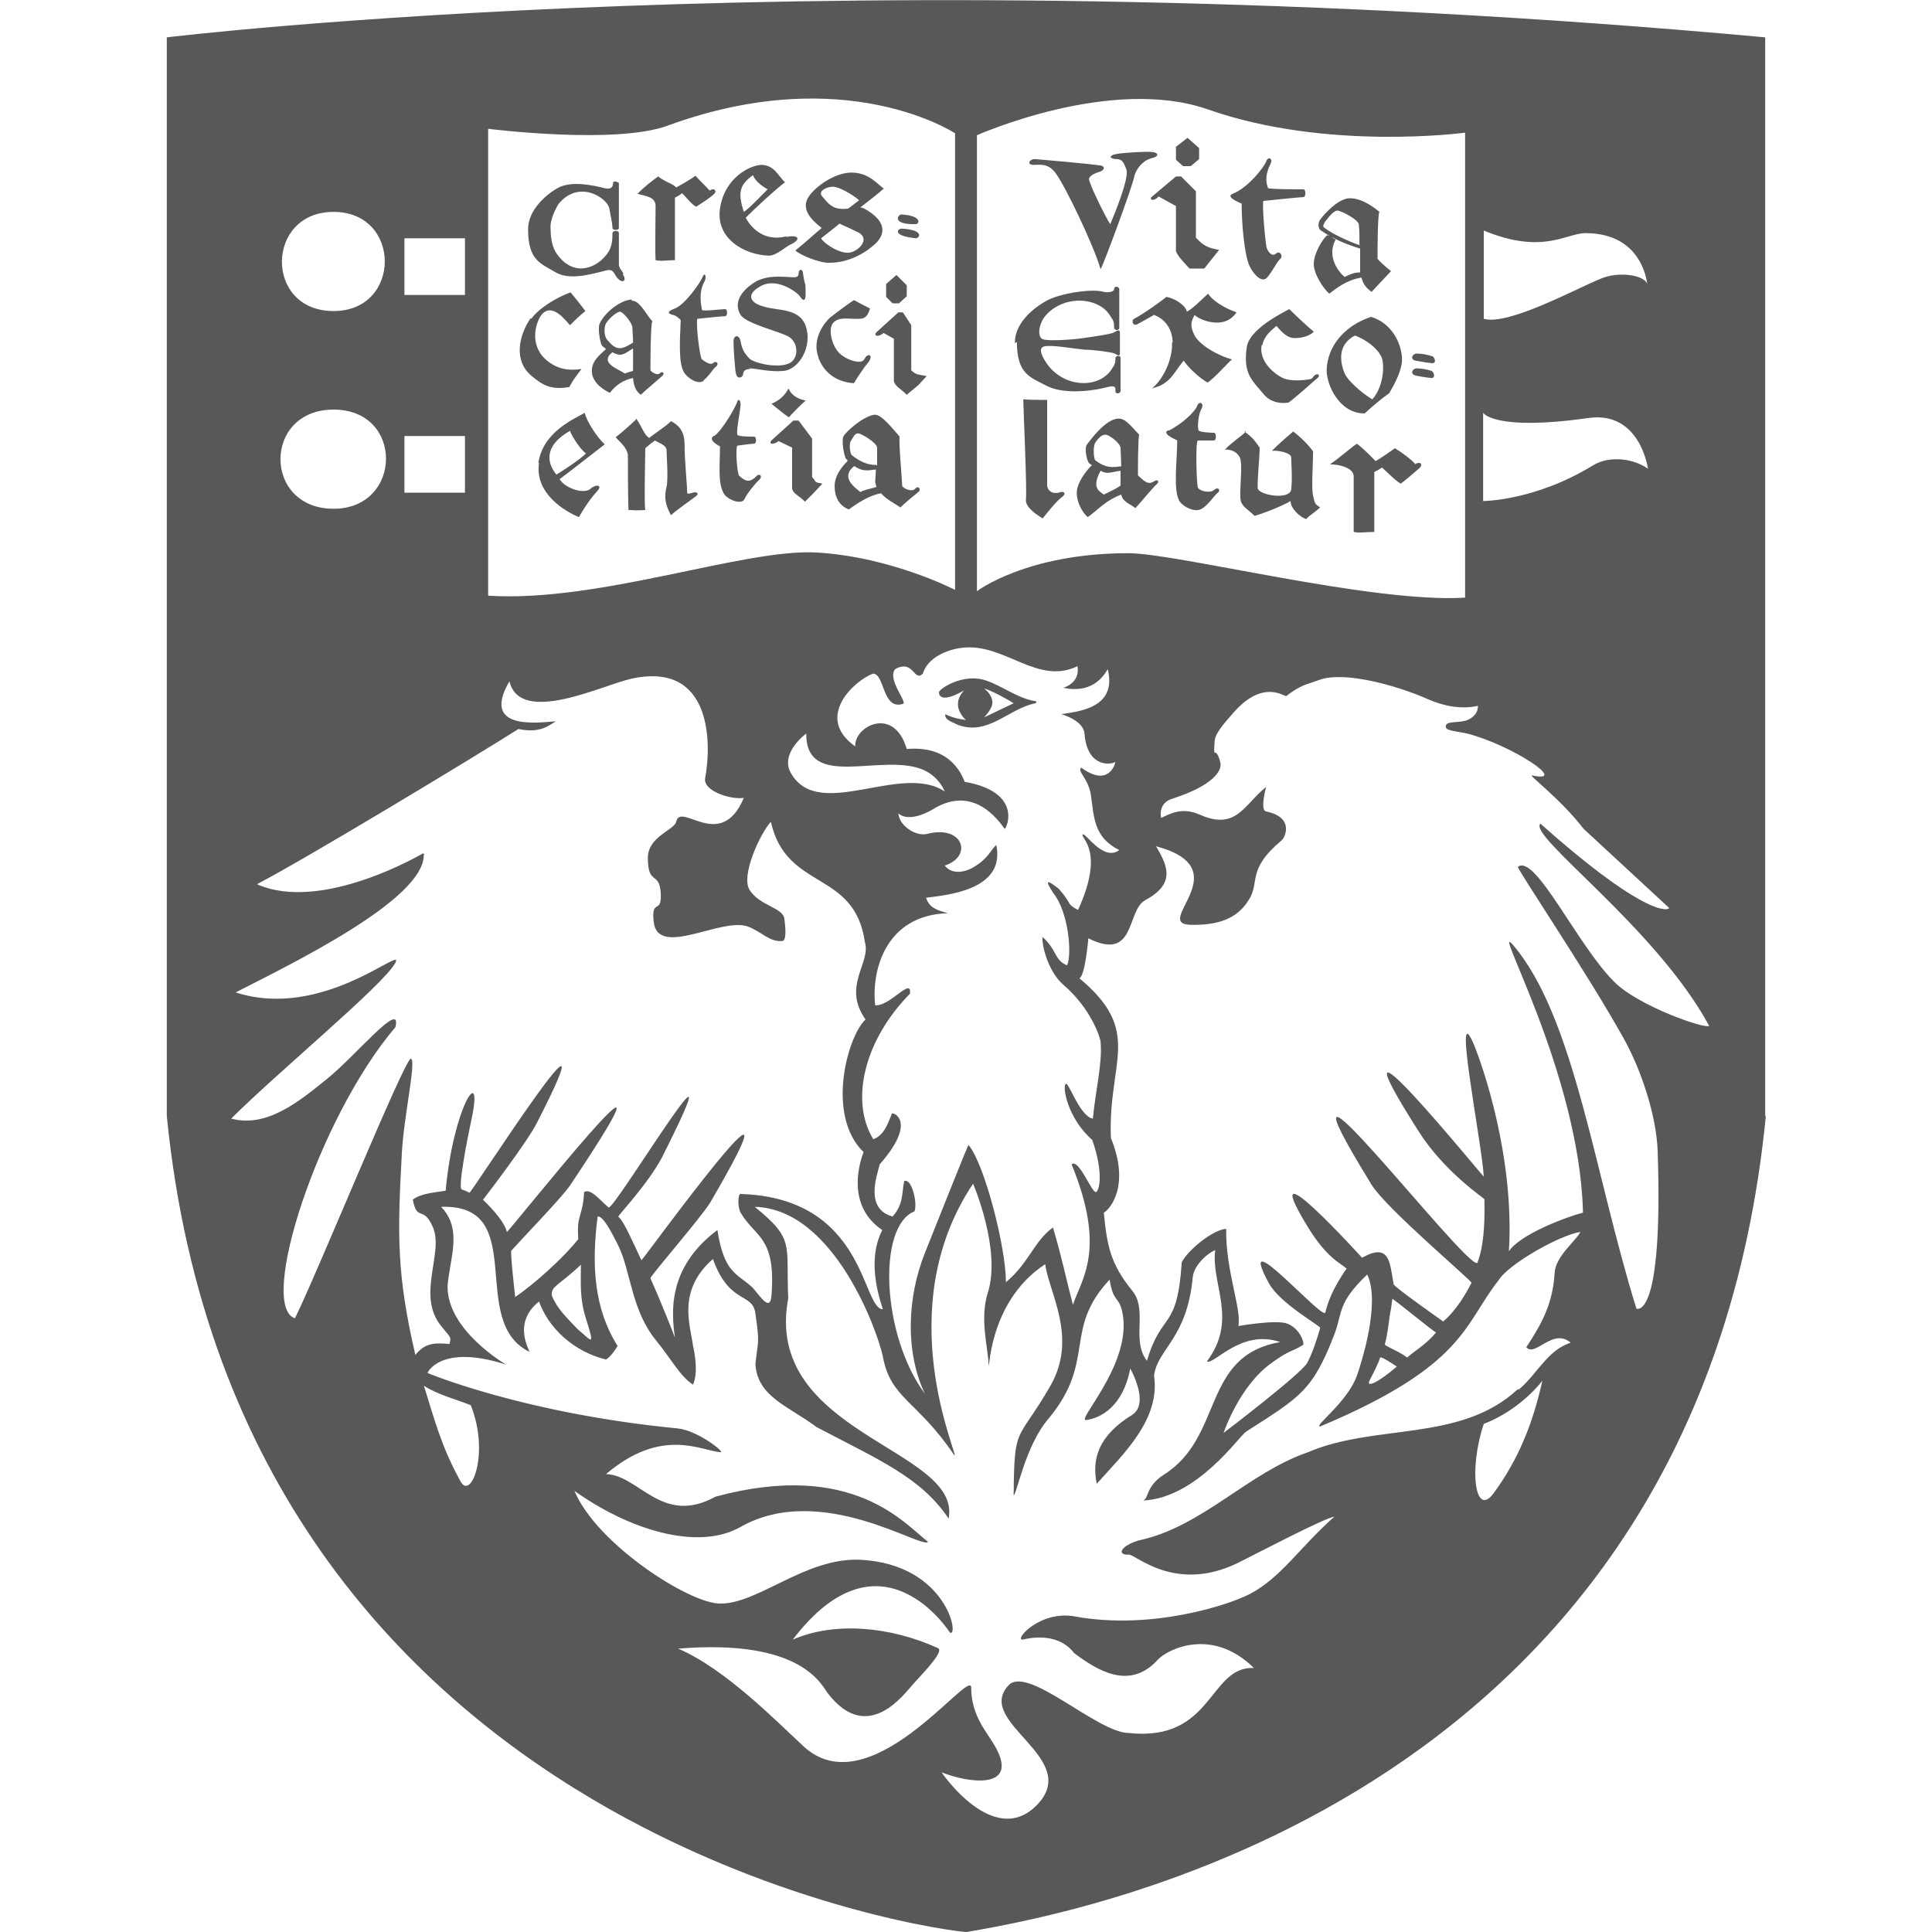 <?xml version="1.0" encoding="UTF-8"?>
<svg id="Capa_2" data-name="Capa 2" xmlns="http://www.w3.org/2000/svg" viewBox="0 0 30 30">
  <defs>
    <style>
      .cls-1 {
        fill: #585858;
      }

      .cls-1, .cls-2 {
        stroke-width: 0px;
      }

      .cls-2 {
        fill: none;
      }
    </style>
  </defs>
  <g id="Capa_1-2" data-name="Capa 1">
    <rect class="cls-2" width="30" height="30"/>
    <path class="cls-1" d="M11.08,6.77c-.1.07.12.17.1.16,0,.29-.04.59.07.75.07.09.27.16.31.07.04-.09.19-.27.23-.3.06-.06,0-.11-.05-.05-.11.11-.18.06-.26-.01-.04-.04-.06-.46-.03-.47,0,0,.21-.03.26-.03.04,0,.04-.11,0-.11-.06,0-.25,0-.26-.03-.02-.06.04-.34.05-.46,0-.09-.04-.11-.06-.03-.03.08-.23.43-.35.51M11.63,5.72c.12,0,.32.06.53.04.26-.02.46-.4.35-.7-.1-.28-.43-.23-.65-.3-.2-.05-.29-.18-.06-.31.26-.16.59.1.62.15.05.08.09.08.09-.03,0-.23-.01-.1-.04-.32,0-.08-.07-.08-.07,0,0,.08-.1.05-.18.05s-.29-.03-.48.07c-.12.07-.39.27-.24.52.09.14.62.26.75.34.13.08.16.29.04.39-.16.12-.58.02-.65-.05-.09-.09-.12-.16-.14-.27-.02-.11-.11-.1-.11,0s.02.44.04.51c.02.08.1.06.11,0,0-.06.05-.08.11-.08M12.24,6.04c-.05.09-.12.17-.26.23.09.07.19.16.27.21.08-.09.16-.17.26-.26-.09-.02-.21-.06-.26-.18ZM10.92,5.91c.09-.07.15-.18.19-.21.07-.05.01-.11-.04-.06-.05.04-.17-.06-.17-.06-.04-.04-.1-.61-.07-.63,0,0,.38-.04.43-.04.04,0,.04-.11,0-.11-.06,0-.36.04-.36.01-.01-.06-.06-.27.04-.44.04-.08,0-.15-.03-.07-.03.08-.27.43-.43.49-.13.05-.11.08-.03.1.06.01.13.09.12.08-.01.29-.04.66.05.81.06.1.23.2.31.13M9.87,6.52c-.1.09-.17.16-.31.27.06.07.18.16.19.28,0,.13,0,.7.01.85.1,0,.09.01.26,0-.02-.1,0-.85,0-.96.07-.06.08-.07.15-.12.06.04.18.07.18.15s.03.44,0,.57c-.04.16-.02.28.07.44.07-.07.33-.25.38-.29.06-.04.03-.08-.04-.06-.08.02-.09.03-.09-.02,0-.09-.04-.48-.04-.73,0-.25-.14-.32-.21-.36-.08.08-.24.18-.34.26-.08-.05-.11-.17-.2-.3M8.85,6.69c.04.11.19.32.25.35-.11.11-.38.28-.46.33-.14-.17-.21-.44.21-.68ZM8.37,7.19c-.07.47.4.75.62.84.06-.11.17-.28.28-.4.09-.09,0-.12-.09-.05-.1.11-.41,0-.49-.14.15-.11.53-.41.7-.54-.11-.1-.28-.35-.31-.49-.15.09-.65.29-.72.78M8.24,4.94c-.18.26-.28.67.03.91.15.12.27.21.57.16.06-.11.09-.15.19-.28-.21.03-.36,0-.51-.11-.31-.23-.21-.59-.12-.72.17-.23.4.1.45.15.06-.06.15-.15.24-.22-.09-.12-.17-.22-.23-.29-.2.07-.49.24-.61.41M9.68,4.24s-.07-.08-.07-.13c0-.04,0-.44,0-.49,0-.05-.1-.04-.1,0,0,.07,0,.19-.06.29-.18.27-.54.39-.79.05-.09-.11-.11-.28-.11-.4-.02-.16.11-.37.12-.39.32-.39.75-.1.79.06.02.11.05.24.05.31,0,.04.1.04.1,0v-.7s-.08-.05-.09,0c0,.09-.06.1-.14.08-.16-.04-.51-.12-.72,0-.18.1-.46.34-.46.64,0,.49.2.53.43.67.21.12.51.04.78-.03.11-.03.12.04.17.11.09.11.16.04.09-.05M9.83,5.66v.1s-.08.02-.13.04c-.07-.06-.41-.16-.19-.33.14.08.19.02.32-.06v.25ZM9.83,5.32c-.19.12-.26.12-.39-.03-.07-.07-.06-.21-.03-.27.06-.09.17-.18.22-.18.04,0,.2.18.19.26,0,.04.01.13.01.21M9.81,4.65c-.18.01-.43.21-.5.38-.03.07.01.31.04.34.02.02.04.03.06.05-.11.1-.22.19-.22.34,0,.15.13.27.28.34.09-.12.21-.2.36-.23.01.12.04.2.12.26.06-.06.29-.25.33-.29.05-.04.01-.09-.04-.04-.03.03-.11-.01-.14-.05,0-.06,0-.73.03-.76-.1-.11-.2-.33-.32-.32M11.08,3.02c.07-.06,0-.11-.06-.06-.04-.05-.16-.16-.22-.23-.07.05-.22.14-.3.18-.07-.07-.15-.07-.28-.17-.07.05-.23.17-.32.27.15.04.27.05.28.18,0,.1-.01.73,0,.85.08.02.18,0,.3,0,0-.09,0-.88,0-.97.04-.02.09-.05.11-.07.05.04.14.17.22.21.06-.04.21-.13.28-.2M11.55,3.29c-.1-.31-.06-.42.14-.57.05.11.16.18.23.22-.11.11-.29.3-.37.35ZM12.21,3.67c-.4.1-.59-.21-.63-.29.16-.16.44-.42.61-.55-.11-.1-.16-.26-.36-.27-.17,0-.58.19-.65.68-.07.47.39.72.76.73.12,0,.27-.15.35-.18.16-.08.1-.15-.08-.11ZM13.34,3.11s-.09.07-.17.13c-.04,0-.09.01-.14,0-.14-.02-.2-.12-.27-.2-.06-.08.1-.15.19-.14.09.01.27.11.38.2ZM13.05,3.48c.09.04.18.08.28.13.15.08.07.23-.09.3-.16.07-.45-.13-.49-.21.06-.05.17-.13.29-.23M13.74,2.94c-.11-.07-.23-.25-.5-.26-.27-.01-.58.22-.68.37-.13.19.03.36.2.49-.11.09-.26.23-.41.35.06.06.37.2.54.19.26,0,.51-.13.65-.25.27-.21.18-.42-.1-.58-.03-.02-.05-.02-.08-.03.17-.13.32-.25.36-.29M14.08,4.43l-.16-.16-.16.14v.2l.1.1h.1l.12-.11v-.17ZM14,3.33c-.06,0-.16.16.22.15.06,0,.1-.13-.22-.15ZM14,3.55c-.06,0-.16.11.22.15.06,0,.14-.13-.22-.15ZM14.25,5.99l.14-.15c-.16-.03-.16-.02-.24-.09v-.7s-.13-.2-.13-.2h-.07s-.32.29-.32.29c-.09.07,0,.11.09.03l.16.09v.66c.02.08.1.11.2.21l.18-.15h0ZM13.27,7.24c.12.08.19.07.33.05,0,.08-.01.15-.01.18,0,.03.01.06.02.09-.08.03-.18.04-.25.08-.07-.06-.32-.22-.1-.4M13.61,7.22c-.13,0-.24-.04-.38-.15-.03-.02-.05-.17-.02-.22.06-.09.06-.12.12-.12.04,0,.3.15.29.23,0,.06,0,.16,0,.27M13.16,7.16c-.11.11-.2.24-.2.39,0,.15.06.3.22.36.14-.1.32-.22.5-.25.09.1.22.16.3.22.06-.06.23-.2.28-.24.05-.04,0-.11-.05-.05-.04.05-.16.01-.2-.04,0-.06-.06-.73-.04-.77-.1-.11-.28-.35-.39-.34-.17.02-.43.25-.48.33-.04.06.01.33.04.36,0,0,.01,0,.02.02M12.71,5.56c.11.29.36.38.55.39.06-.1.16-.25.22-.32.09-.11,0-.17-.06-.05-.05.09-.29,0-.38-.09-.12-.11-.19-.38-.1-.48.1-.1.23-.05.41-.06.12,0,.14-.11.16-.16-.06-.03-.14-.07-.25-.13-.11.07-.29.21-.37.27-.09.08-.29.34-.18.62M12.63,7.66l.14-.15c-.16-.03-.08-.03-.16-.1v-.6s-.21-.28-.21-.28h-.08s-.32.29-.32.29c-.09.07,0,.1.09.03l.21.1v.64c.02.08.1.1.2.2l.13-.13h0ZM15.28,11.14s.13-.13.13-.23c0-.13-.13-.22-.13-.22.11.03.37.17.46.23l-.46.22ZM16.09,10.91v-.02c-.28-.04-.51-.23-.77-.32-.36-.13-.74.13-.74.18,0,.09.1.14.39-.03-.23.25.03.46.03.46-.09-.01-.23-.04-.32-.09-.02.09.11.12.18.16.48.19.8-.25,1.22-.33M19.35,6.7c-.07.07-.2.15-.33.28.1,0,.18.03.23.12.05.09,0,.47.01.62,0,.14.1.17.22.29.12-.03.45-.16.56-.23,0,.12.15.25.24.28.06-.06.13-.1.22-.18-.09-.06-.08-.06-.11-.18-.03-.11,0-.52,0-.69-.07-.1-.19-.22-.31-.31-.08.07-.2.17-.33.3.1-.01.29.03.3.1,0,.1.02.32,0,.5-.02.17-.51.09-.52-.02-.01-.12.03-.47.03-.63-.07-.1-.11-.16-.24-.25M19.6,5.36c.04-.17.16-.24.22-.3.08.09.16.19.29.19s.25-.05.29-.1c-.1-.08-.33-.3-.38-.35-.11.06-.62.31-.66.59-.06.42.08.51.27.74.11.13.29.14.38.12.09-.06.42-.36.46-.39.03-.04-.01-.07-.06-.03-.04.04-.02.05-.08.06s-.28.04-.41-.02c-.16-.08-.37-.27-.33-.51M18.2,5.31c.01.28-.14.58-.31.72.29-.07.33-.24.49-.43.09.13.25.27.37.34.09-.05.32-.31.38-.36-.17-.04-.51-.21-.59-.39-.06-.13-.05-.19.01-.3.06.07.46.25.65-.04-.2-.07-.38-.19-.44-.29-.05.04-.23.23-.33.28-.02-.1-.19-.21-.32-.23-.04.04-.36.27-.5.34-.04.02-.03.11.04.09.06-.03.16-.09.27-.15.13.05.28.17.29.43M18.14,6.68c-.12.06.16.16.14.16,0,.3-.07.79.04.95.07.09.22.16.32.12.1-.04.22-.22.26-.25.07-.05.01-.11-.05-.05-.06.05-.22.02-.25-.04-.02-.06-.04-.71,0-.73,0,0,.2,0,.25,0,.04,0,.04-.12,0-.12-.07,0-.23-.01-.24-.04-.02-.06,0-.26.05-.34.04-.08-.04-.12-.07-.04-.03.09-.24.29-.45.39ZM17.01,6.87c.07-.1.11-.12.16-.12.05,0,.23.13.23.21,0,.05.01.16.01.28-.14.02-.24.03-.4-.09-.03-.02-.04-.23,0-.28M17.09,7.31c.1.06.16.02.31,0,0,.09,0,.18,0,.23-.07.05-.16.09-.26.14-.08-.06-.19-.11-.05-.37M16.96,7.22c-.09.08-.24.28-.24.43,0,.15.08.3.17.38.16-.11.26-.25.52-.35.03.12.12.13.22.21.06-.06.28-.33.33-.37.05-.04.02-.09-.05-.04-.07.04-.12.02-.24-.1,0-.06,0-.6.02-.63-.11-.11-.21-.26-.33-.25-.19.01-.42.32-.48.4-.05.06,0,.28.04.3.01.01.02.01.03.02M15.89,6.21c0,.15.06,1.39.04,1.56,0,.1.13.2.26.28.06-.07.2-.26.31-.34.06-.05.02-.08-.03-.07-.1.04-.2,0-.21-.1,0-.11,0-1.18,0-1.33-.08,0-.29,0-.37-.01M15.79,5.31c0,.51.22.55.46.68.23.12.62.1.91.03.11-.03.17-.04.16.05,0,.06.08.04.08,0s0-.47,0-.51c0-.05-.08-.04-.08,0,0,.07,0,.09-.07.19-.2.28-.7.27-.97-.07-.09-.12-.17-.27-.07-.3.11-.03.43.03.64.05.13,0,.42.04.46.06.03.02.08.05.08,0,0-.06,0-.25,0-.32s-.05-.03-.09-.01c-.04.03-.35.07-.48.09-.13.02-.51.05-.62.02-.1-.03-.07-.23.02-.35.27-.34.82-.32,1.01-.03.07.1.07.12.07.2,0,.04.08.05.08,0,0-.05,0-.56,0-.6s-.08-.06-.08,0c0,.04-.09.06-.17.04-.17-.05-.66.02-.88.14-.2.11-.5.35-.49.66M17.89,2.36c-.1-.01-.43.01-.55.03-.12.02-.12.07-.02.08.1,0,.12.03.17.16.05.13-.19.71-.25.85-.07-.1-.33-.63-.33-.7,0-.05.11-.1.16-.11.09-.03.09-.09.02-.1-.2-.03-.9-.09-1.02-.1-.09,0-.13.09-.02.09.11,0,.23-.03.35.14.14.19.58,1.1.69,1.48.05-.08.5-1.3.52-1.43.03-.13.13-.25.26-.29.14-.03.12-.09.02-.1M18.49,2.58l.13-.11v-.17l-.18-.16-.18.14v.2l.11.1h.11ZM18.7,4.17l.23-.29c-.17-.03-.24-.06-.36-.19v-.72s-.23-.23-.23-.23h-.08s-.38.32-.38.32c-.04.06.06.06.11-.01l.27.15v.7c.03.08.11.16.21.27h.22ZM20.25,2.94c-.07,0-.55,0-.56-.02-.04-.1-.04-.22.04-.38.04-.08-.04-.12-.07-.03-.03.08-.27.4-.52.5-.13.05.16.16.14.15,0,.3.04.76.11.94.04.11.17.28.26.23.06-.03.18-.27.22-.3.07-.05,0-.15-.06-.09-.06.05-.12-.03-.14-.09-.02-.05-.08-.72-.05-.73,0,0,.57-.06.62-.06.04,0,.04-.12,0-.12M21.12,4.23c-.08,0-.14.02-.24.07-.08-.06-.29-.31-.14-.58-.02-.01-.04-.02-.06-.04.14.08.31.14.44.18,0,.11,0,.21,0,.24,0,.04,0,.08,0,.12M21.12,3.81c-.15-.05-.44-.18-.55-.27-.03-.02-.03-.03,0-.09.07-.09.14-.18.2-.18.05,0,.35.15.33.23.01.06.01.18.01.3ZM21.3,4.53l.3-.32s-.13-.1-.21-.19c0-.07,0-.7.03-.73-.23-.19-.39-.22-.49-.21-.18.03-.37.25-.43.33-.04.06-.03.13,0,.16.04.03.09.06.14.09,0,0-.02,0-.03-.01-.09.08-.21.3-.21.45,0,.15.14.37.24.46.11-.08.26-.21.5-.25.03.11.08.17.17.23M21.31,6.2c-.08-.04-.36-.25-.43-.4-.09-.22-.09-.46.16-.59.19.07.41.24.43.4.03.21-.04.46-.16.59ZM21.57,6.11c.08-.14.21-.37.2-.55-.01-.22-.15-.54-.48-.64-.42.14-.68.46-.69.83,0,.22.19.67.59.67.12-.11.26-.23.39-.32M21.97,7.2c-.05-.06-.18-.16-.31-.24-.07.05-.21.15-.3.2-.07-.07-.16-.17-.29-.27-.08.05-.32.26-.42.32.14,0,.36.05.37.18,0,.1,0,.75,0,.87.09.02.19,0,.32,0,0-.09,0-.84,0-.93.04-.02.09-.05.12-.07.05.04.2.2.29.25.06-.04.22-.18.29-.24.07-.07,0-.11-.07-.06M21.97,5.83c.06.01.15.03.26.04.06,0,.04-.09,0-.11-.05-.02-.16-.04-.23-.04-.07,0-.11.09-.02.11M22.23,5.53c-.05-.02-.16-.04-.23-.04s-.11.09-.02.11c.06.01.16.03.26.04.07,0,.04-.09,0-.11M23.95,21.44c-.14.63-.36,1.21-.76,1.75-.28.38-.39-.36-.15-1.08.34-.13.68-.38.91-.67ZM23.57,21.57c-.89.83-2.21.53-3.26.98-.95.33-1.64,1.16-2.63,1.37-.29.09-.34.23-.15.22.11,0,.72.6,1.69.13.32-.16,1.33-.69,1.5-.72-.55.49-.82.94-1.31,1.2-.3.16-1.51.57-2.72.35-.54-.1-.95.37-.81.36.29-.07.61-.04.8.21.35.26.86.59,1.3.1.15-.16.84-.51,1.49.13-.7-.03-.63,1.15-1.94,1.01-.49,0-1.57-1.06-1.87-.74-.54.58,1.17,1.13.43,1.87-.67.66-1.47-.52-1.47-.52.42.17,1.19.27.85-.37-.14-.26-.39-.49-.39-.96-.06-.24-1.59,1.88-2.61.92-.4-.37-1.21-1.2-1.94-1.51,1.94-.16,2.23.58,2.33.7.62.8,1.19-.01,1.32-.15.2-.22.49-.52.38-.56-.75-.34-1.61-.41-2.25-.13,1.37-1.8,2.44-.11,2.44-.11.15.09-.04-1.06-1.39-1.13-.85-.04-1.59.69-2.18.68-.48,0-1.92-.93-2.26-1.75.84.6,1.91.94,2.58.56,1.25-.71,2.83.36,2.91.23-.35-.26-1.15-1.28-3.3-.7-.83.46-1.19-.34-1.7-.35.87-.74,1.48-.36,1.78-.34.07,0-.36-.34-.67-.37-2.38-.23-3.88-.86-3.88-.86-.01,0,.2-.46,1.22-.13,0,0-.92-.53-.91-1.22.03-.42.24-.88-.1-1.23,1.38-.05.4,1.78,1.37,2.25.02,0-.28-.44.15-.78.2.54.69.82,1.04.9.08-.04.18-.21.18-.21-.36-.57-.41-1.24-.31-2.01h.01c.08,0,.21.25.31.45.2.41.2,1.01.6,1.49.22.27.36.54.56.67.09-.19.02-.52,0-.61-.04-.31-.25-.85.31-1.34.26.72.62.51.66.85.07.48.04.4,0,.78.03.51.51.65.95.98.97.51,1.62.78,2.05,1.42.21-1.09-2.89-1.31-2.49-3.42-.04-.84.11-.91-.52-1.42,1.24.03,1.92,1.97,1.99,2.33.12.65.54.68,1.11,1.53.08.03-1.02-2.26.29-4.22,0,0,.44,1.02.23,1.69-.13.4,0,.85.01,1.1.02.26-.05-.93.88-1.54.06.45.51,1.14.08,1.89-.52.9-.56.58-.57,1.7.05-.02.18-.77.54-1.19.75-.9.22-1.38.95-2.16.06.39.16.23.21.58.1.78-.75,1.63-.57,1.6.22-.03.57-.21.68-.8,0,0,.31.54.03.72-.52.32-.63.68-.55,1.07.42-.47.99-1,.89-1.68.05-.41.51-.57.6-1.52.01-.16.18-.35.35-.43-.07.53.36,1.08-.13,1.73.11.06.53-.51,1.14-.3-1.23.21-.87,1.47-1.81,2.06-.28.18-.23.37-.32.4.84-.04,1.49-1,1.6-1.07.84-.54,1.03-.63,1.37-1.51.13-.34.04-.48.51-.93.21.44-.09,1.37-.16,1.57-.15.42-.68.79-.57.79,2.26-.95,2.23-1.59,2.77-2.27.16-.26.97-.71,1.27-.75-.07.14-.39.38-.4.64-.03.47-.19.77-.44,1.15.14.16.41-.31.69-.07-.36.11-.53.5-.81.73M21.5,20.89c.06-.22.06-.38.1-.57.01-.08.01-.08.02-.15,0-.02.64.51.68.52-.16.19-.3.26-.45.39-.11-.09-.35-.18-.34-.2M21.69,21.22c-.29.25-.49.34-.42.21.07-.14.13-.25.16-.35.01-.03.26.14.26.14ZM24.58,18.83c-.27.07-.98.34-1.15.6.09-1.46-.41-2.9-.56-3.25-.31-.68.14,1.57.17,2.09,0,.02-2.55-3.12-1.01-.7.4.63,1.02,1.04,1.02,1.05.01.44-.02.76-.11.99-.16.12-3.48-4.2-1.64-1.21.23.37,1.56,1.49,1.55,1.52-.09.17-.23.42-.44.6-.04-.03-.77-.54-.77-.58-.06-.34-.06-.65-.49-.41,0,0-1.64-1.81-.88-.54.33.56.55.62.64.71,0,0-.25.33-.33.68-.03.14-1.42-1.46-.88-.46.17.32.81.67.8.7-.06.21-.13.41-.2.54-.09.17-1.3,1.09-1.3,1.09,0,0,.24-.73.75-1.09.29-.21.3-.16.49-.28,0-.11-.11-.28-.26-.33-.18-.06-.75.04-.75.04.05-.27-.2-.86-.19-1.51-.22.02-.6.34-.69.52-.07,1.08-.31.75-.54,1.53-.25-.32.02-.79-.23-1.09-.34-.42-.39-.7-.44-1.21.08-.04.42-.4.11-1.16-.05-1.19.51-1.65-.49-2.48.09-.03.14-.62.14-.62.74.37.59-.43.88-.59.46-.25.37-.51.17-.84,1.31.35-.06,1.2.53,1.22.43.01.72-.09.9-.37.2-.29-.04-.47.52-.94.06-.05.2-.36-.24-.45-.1-.02,0-.38,0-.38-.35.28-.46.68-1.03.43-.29-.13-.48,0-.6.05,0,0-.06-.23.18-.3.62-.2.77-.43.74-.56-.08-.3-.11,0-.09-.32,0-.13.16-.3.29-.45.42-.48.72-.3.82-.26.24-.18.29-.17.51-.25.39-.15,1.23.09,1.7.3.23.1.5.16.77.1,0,.13-.1.2-.19.23-.15.04-.32,0-.31.1,0,.06.21.07.33.1.7.18,1.6.78,1.01.65-.07-.01.43.35.8.83l1.33,1.23c-.06.07-.53,0-2-1.31-.21.18,1.8,1.62,2.62,3.14-.07.05-1.1-.31-1.47-.68-.57-.56-1.23-2-1.5-1.79-.03.01,1.09,1.67,1.64,2.66.28.5.51,1.21.53,1.75.09,2.66-.33,2.45-.33,2.45-.65-2.09-.96-4.52-1.91-5.64-.38-.45,1.02,1.96,1.08,4.13M25.61,4.61s-.01-.1-.03-.19c-.02-.14-.43-.22-.73-.09-.41.17-1.44.73-1.81.62v-1.37c.92.38,1.28.04,1.58.04.91,0,.96.81.96.81.01.09.02.15.03.19M24.67,6.49c.8-.11.92.79.92.79-.2-.15-.59-.22-.86-.05-.9.55-1.7.55-1.7.55v-1.37s.17.29,1.64.08M22.75,9.28c-1.45.09-4.47-.69-5.23-.69-1.58,0-2.35.59-2.35.59V2.1s2.08-.93,3.59-.4c1.85.65,3.99.36,3.99.36v7.21ZM16.73,10.34c.05.27-.22.34-.22.34.41.09.61-.14.69-.29.16.63-.51.66-.72.7,0,0,.34.09.36.3.04.53.41.49.48.44-.01.06-.12.39-.53.09-.07.06.11.16.15.43.05.34.04.65.44.85-.25.19-.54-.3-.57-.24-.03.06.35.25-.07,1.17-.19-.1-.08-.08-.3-.33-.17-.13-.23-.16-.09.06.24.29.3.95.22,1.13-.2-.08-.15-.23-.38-.44-.02.09.07.52.32.74.42.36.57.8.58.89.03.33-.08.76-.12,1.19-.2-.03-.38-.58-.42-.54-.06.04.03.54.41.87.18.51.11.79.06.81-.06.03-.27-.53-.38-.43.54,1.32.16,1.77.02,2.18-.11-.42-.17-.73-.31-1.2-.3.22-.37.55-.73.85,0-.54-.33-1.83-.58-2.13-.01-.01-.47,1.16-.68,1.68-.27.68-.31,1.52,0,2.18-.67-.91-.74-2.6-.16-2.83.05-.12-.04-.52-.16-.47-.04.2-.01.36-.18.55-.44-.12-.24-.64-.2-.81.58-.66.22-.81.19-.79-.06.15-.12.34-.29.4-.37-.61-.13-1.55.57-2.26.03-.27-.31.2-.54.18-.06-.51.14-1.4,1.13-1.43-.19-.05-.29-.09-.34-.24.3-.04,1.24-.11,1.09-.82-.09.08-.12.21-.36.35-.16.09-.34.1-.44-.03.44-.14.29-.64-.28-.49-.17.04-.43-.13-.44-.32.13.12.38.03.53-.06.64-.4,1.03.18,1.12.3.03,0,.29-.57-.62-.73-.08-.2-.28-.56-.9-.51-.2-.68-.82-.35-.8-.04-.65-.46.01-1.04.28-1.13.18.01.14.57.46.47.08-.02-.25-.38-.12-.54.29-.16.29.21.43.07.07-.24.36-.37.6-.4.67-.09,1.19.61,1.83.27M14.83,9.16s-.98-.51-2.14-.58c-1.12-.07-3.38.78-5.11.67V2s1.98.25,2.79-.05c2.76-1.01,4.46.12,4.46.12v7.09ZM7.22,7.65h-.94v-.88h.94v.88ZM7.22,4.58h-.94v-.88h.94v.88ZM5.18,7.9c-1.1,0-1.1-1.54,0-1.54s1.07,1.54,0,1.54ZM5.18,4.83c-1.08,0-1.06-1.54,0-1.54s1.06,1.54,0,1.54ZM12.29,12.02c-.2-.32.23-.63.23-.63-.01.9,1.2.28,1.83.57.15.07.26.19.32.33-.68-.45-1.94.46-2.38-.27M9.02,19.63c0,.31-.02.54.08.85.15.47.08.33-.13.16-.17-.18-.32-.32-.4-.52-.02-.15.1-.15.46-.49M6.59,13.27l-.02-.02s-1.57.93-2.58.48c.75-.39,3.35-1.96,4.06-2.41.33.07.47-.05.58-.12-.27.02-1.17.15-.72-.62.17.69,1.44.06,1.89-.04,1.26-.28,1.25,1.01,1.15,1.54-.04.2.39.34.6.31-.36.85-.98.05-1.05.37-.03.13-.44.23-.44.56,0,.44.18.2.2.55.02.34-.15.07-.11.44.06.58,1.06-.08,1.47.08.21.08.34.25.54.22.06-.04.03-.26.02-.34-.02-.18-.38-.2-.54-.45-.14-.22.16-.87.33-1.06.24,1.08,1.3.74,1.46,1.87.1.32-.36.68.01,1.2-.28.26-.62,1.49-.03,2.06-.1.26-.23.86.29,1.21-.18.35-.14.79.01,1.23-.33,0-.26-1.73-2.21-1.79-.04-.01-.05.2,0,.29.23.39.55.37.48,1.28-.02.31-.22-.06-.32-.14-.23-.2-.42-.22-.52-.87-.79.59-.71,1.3-.66,1.67,0,0-.17-.45-.38-.92-.01-.03.8-.96.93-1.18,1.64-2.81-1.06.91-1.07.9-.15-.32-.27-.6-.36-.68.02-.04.47-.52.68-.92,1.27-2.52-.75.84-.83.78-.15-.13-.28-.3-.38-.24-.02.39-.12.34-.09.73-.21.27-.67.69-.98.9,0,0-.08-.7-.06-.72.16-.18.78-.82.91-1.01,2.08-3.11-.97.75-.98.72-.02-.12-.19-.33-.37-.5,0,0,.68-.88.84-1.2,1.27-2.48-1.02,1.1-1.05,1.09-.06-.03-.06-.03-.12-.05-.06-.02.07-.71.16-1.13.17-.83-.29-.16-.41,1.15-.12.02-.4.04-.51.14.07.35.16.08.31.42.18.4-.26,1.06.13,1.54.15.19.16.16.13.28-.23-.02-.38-.02-.53.17-.29-1.25-.28-1.86-.21-3.13.03-.58.23-1.45.14-1.47-.09-.02-1.47,3.37-1.8,4.03-.58-.19.36-3.11,1.56-4.52.11-.45-.63.46-1.07.81-.41.33-.92.76-1.48.61.72-.72,2.37-2.08,2.55-2.42.15-.29-1.13.9-2.48.46.88-.45,2.92-1.44,2.92-2.13M6.57,21.51c.23.15.49.21.74.31.3.75,0,1.49-.16,1.18-.3-.54-.41-.98-.57-1.49M27.41,17.33V.58C13.26-.72,2.59.58,2.59.58v16.75c1.13,11.35,12.31,12.69,12.42,12.67,2-.34,11.37-2.14,12.41-12.67Z"/>
  </g>
</svg>